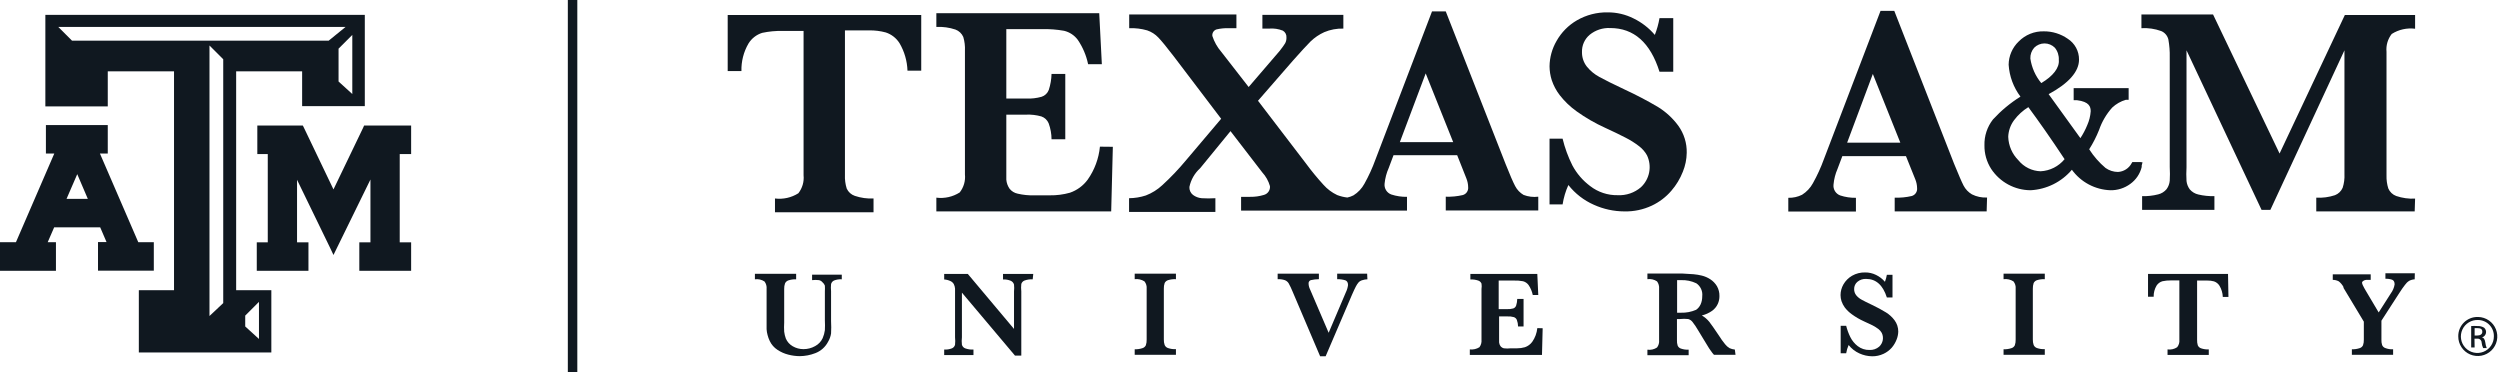 <svg width="860" height="128" viewBox="0 0 860 128" fill="none" xmlns="http://www.w3.org/2000/svg">
<path d="M198.597 0H195.334V128H198.597V0Z" fill="#101820"/>
<path d="M140.153 43.172H126.109H125.258L124.927 43.928L114.714 65.159L104.548 43.928L104.169 43.172H103.365H89.795H88.518V44.496V51.73V53.007H89.795H92.112V83.364H89.606H88.329V84.64V91.875V93.152H89.606H104.831H106.108V91.875V84.64V83.364H104.831H102.183V61.849L113.579 85.302L114.714 87.714L115.896 85.302L127.433 61.755V83.364H124.88H123.603V84.64V91.875V93.152H124.88H140.153H141.43V91.875V84.64V83.364H140.153H137.505V53.007H140.153H141.43V51.73V44.496V43.172H140.153Z" fill="#101820"/>
<path d="M51.635 83.316H47.569L34.376 52.818H37.071V43.029H15.793V52.818H18.677L5.485 83.316H0V93.151H19.245V83.316H16.408L18.63 78.209H34.471L36.646 83.269H33.714V93.104H52.912V83.316H51.635ZM30.215 68.421H22.886L26.574 59.91L30.215 68.421Z" fill="#101820"/>
<path d="M123.981 5.107H15.604V36.599H37.072V24.541H59.863V99.819H47.758V121.239H93.341V99.819H81.236V24.541H103.932V36.504H125.494V5.107H123.981ZM84.356 108.566L89.085 103.838V116.605L84.356 112.302V108.566ZM76.791 104.263L72.062 108.708V15.652L76.791 20.38V104.263ZM24.777 13.997L20.049 9.268H118.874L113.058 13.997H24.777ZM121.191 32.343L116.463 28.04V16.739L121.191 12.011V32.343Z" fill="#101820"/>
<path d="M316.904 24.305H312.175C312.063 20.973 311.121 17.723 309.433 14.848C308.334 13.105 306.662 11.801 304.704 11.16C302.87 10.667 300.977 10.428 299.077 10.45H290.661V60.147C290.588 61.747 290.796 63.347 291.275 64.875C291.545 65.461 291.931 65.986 292.411 66.417C292.891 66.848 293.454 67.176 294.065 67.381C296.135 68.076 298.315 68.381 300.496 68.28V73.008H266.593V68.28C269.399 68.631 272.241 67.996 274.631 66.483C276.01 64.729 276.655 62.508 276.428 60.289V10.64H269.241C266.874 10.586 264.51 10.809 262.195 11.302C260.224 11.917 258.543 13.227 257.467 14.99C255.801 17.857 254.966 21.132 255.055 24.447H250.327V5.155H316.904V24.305Z" fill="#101820"/>
<path d="M382.818 50.5L382.251 72.724H322.105V67.995C324.912 68.354 327.756 67.719 330.143 66.198C331.522 64.445 332.167 62.224 331.94 60.004V17.448C332.019 15.851 331.827 14.252 331.373 12.719C331.119 12.134 330.749 11.606 330.286 11.167C329.823 10.728 329.276 10.388 328.677 10.166C326.562 9.459 324.332 9.154 322.105 9.268V4.539H378.137L379.036 22.082H374.307C373.689 19.085 372.484 16.241 370.761 13.712C369.604 12.145 367.928 11.039 366.032 10.591C363.536 10.146 361.001 9.956 358.467 10.024H346.173V33.903H353.029C354.816 33.982 356.604 33.775 358.325 33.288C358.886 33.105 359.399 32.797 359.825 32.387C360.25 31.978 360.578 31.478 360.784 30.924C361.364 29.151 361.682 27.303 361.729 25.439H366.458V47.899H361.729C361.719 46.027 361.383 44.171 360.736 42.414C360.509 41.866 360.168 41.371 359.736 40.964C359.304 40.556 358.791 40.245 358.23 40.05C356.524 39.571 354.753 39.363 352.982 39.435H346.173V55.985C346.173 58.633 346.173 60.713 346.173 61.801C346.263 62.902 346.638 63.961 347.26 64.874C347.962 65.783 348.971 66.404 350.097 66.624C351.925 67.055 353.8 67.246 355.677 67.191H361.115C363.463 67.231 365.805 66.929 368.066 66.293C370.508 65.45 372.636 63.883 374.165 61.801C376.529 58.447 377.979 54.536 378.374 50.453L382.818 50.5Z" fill="#101820"/>
<path d="M524.106 67.05C522.879 66.332 521.879 65.284 521.221 64.024C520.512 62.7 519.424 60.194 517.959 56.506L497.342 3.925H492.614L473.133 54.945C472.099 57.802 470.834 60.569 469.35 63.22C468.466 64.842 467.179 66.21 465.614 67.192C464.943 67.541 464.227 67.796 463.486 67.949C462.289 67.815 461.113 67.529 459.987 67.098C458.187 66.249 456.578 65.042 455.259 63.551C453.112 61.202 451.091 58.739 449.206 56.175L432.751 34.66L444.809 20.806C447.457 17.779 449.537 15.604 450.814 14.28C452.193 12.944 453.793 11.856 455.543 11.065C457.619 10.187 459.861 9.767 462.115 9.836V5.107H434.264V9.836H436.581C438.191 9.7 439.811 9.943 441.31 10.545C441.716 10.784 442.047 11.132 442.265 11.55C442.482 11.968 442.577 12.439 442.539 12.909C442.566 13.581 442.419 14.249 442.114 14.848C441.83 15.368 441.168 16.266 440.222 17.496L429.536 29.932L420.079 17.779C418.721 16.203 417.692 14.37 417.053 12.389C416.984 11.904 417.089 11.411 417.349 10.996C417.608 10.581 418.006 10.27 418.471 10.119C419.865 9.791 421.296 9.648 422.727 9.694H425.328V4.965H388.445V9.694C390.537 9.616 392.628 9.871 394.64 10.45C396.098 10.946 397.412 11.79 398.47 12.909C399.557 14.044 401.354 16.219 403.813 19.434L420.079 40.855L408.069 55.04C405.526 58.108 402.777 60.999 399.841 63.693C398.195 65.228 396.268 66.432 394.167 67.239C392.303 67.846 390.358 68.165 388.398 68.185V72.914H418.093V68.185C416.518 68.282 414.939 68.282 413.365 68.185C412.286 68.089 411.255 67.696 410.386 67.05C409.973 66.728 409.645 66.309 409.431 65.832C409.216 65.353 409.122 64.831 409.156 64.308C409.671 61.827 410.963 59.574 412.844 57.877L423.294 45.11L434.217 59.296C435.457 60.643 436.364 62.263 436.865 64.024C436.933 64.693 436.762 65.365 436.381 65.919C435.999 66.474 435.434 66.874 434.785 67.05C433.253 67.516 431.657 67.739 430.056 67.712H426.935V72.441H484.008V67.712C482.179 67.745 480.357 67.473 478.618 66.908C477.859 66.635 477.216 66.112 476.795 65.424C476.373 64.736 476.199 63.926 476.301 63.126C476.488 61.281 476.967 59.477 477.719 57.782L479.374 53.385H501.267L504.435 61.376C504.826 62.338 505.034 63.364 505.05 64.402C505.106 64.996 504.952 65.591 504.615 66.083C504.278 66.576 503.78 66.934 503.206 67.098C501.285 67.544 499.313 67.735 497.342 67.665V72.394H529.165V67.665C527.454 67.881 525.716 67.67 524.106 67.05ZM481.549 48.893L490.439 25.25L499.896 48.893H481.549Z" fill="#101820"/>
<path d="M580.232 52.581C580.196 54.804 579.747 57 578.908 59.059C577.968 61.46 576.624 63.683 574.936 65.632C573.083 67.789 570.795 69.529 568.221 70.738C565.264 72.12 562.028 72.8 558.764 72.724C555.161 72.707 551.601 71.933 548.314 70.454C544.87 68.938 541.851 66.6 539.52 63.645C538.562 65.769 537.895 68.011 537.534 70.313H533.042V47.711H537.534C538.303 50.885 539.429 53.963 540.891 56.884C542.387 59.689 544.486 62.127 547.038 64.024C549.742 66.111 553.079 67.213 556.495 67.145C559.412 67.293 562.274 66.311 564.486 64.402C565.952 63.031 566.944 61.229 567.318 59.257C567.692 57.285 567.429 55.245 566.566 53.432C565.893 52.217 564.975 51.154 563.871 50.311C562.394 49.169 560.811 48.171 559.143 47.332C557.109 46.292 554.793 45.157 552.192 43.975C548.736 42.409 545.442 40.509 542.357 38.301C540.157 36.733 538.198 34.854 536.541 32.721C535.346 31.168 534.419 29.426 533.798 27.567C533.313 26.037 533.058 24.444 533.042 22.839C533.077 19.764 533.908 16.75 535.453 14.091C537.11 11.144 539.526 8.695 542.451 6.998C545.681 5.13 549.36 4.181 553.09 4.256C556.16 4.243 559.19 4.956 561.933 6.336C564.742 7.7 567.238 9.632 569.262 12.011C569.99 10.146 570.529 8.214 570.869 6.242H575.598V24.683H570.869C567.717 14.659 562.059 9.646 553.894 9.646C551.34 9.522 548.831 10.348 546.849 11.963C545.986 12.692 545.299 13.606 544.84 14.638C544.382 15.67 544.163 16.793 544.201 17.921C544.172 19.716 544.756 21.467 545.856 22.886C547.051 24.363 548.53 25.585 550.206 26.48C552.003 27.473 554.934 28.939 558.954 30.83C562.866 32.638 566.686 34.642 570.396 36.835C573.102 38.516 575.462 40.698 577.347 43.266C579.298 45.974 580.31 49.245 580.232 52.581V52.581Z" fill="#101820"/>
<path d="M683.408 72.724H651.774V67.996C653.745 68.065 655.717 67.874 657.638 67.428C658.211 67.265 658.71 66.906 659.047 66.414C659.384 65.922 659.538 65.327 659.482 64.733C659.465 63.695 659.257 62.669 658.867 61.707L655.652 53.716H633.759L632.104 58.113C631.365 59.81 630.902 61.614 630.733 63.456C630.631 64.256 630.805 65.067 631.227 65.755C631.648 66.442 632.291 66.966 633.049 67.239C634.789 67.807 636.611 68.078 638.44 68.043V72.771H615.176V68.043C616.814 68.092 618.438 67.734 619.904 67.003C621.469 66.021 622.756 64.653 623.64 63.031C625.124 60.38 626.389 57.612 627.423 54.756L646.904 3.736H651.632L672.201 56.316C673.714 60.005 674.802 62.558 675.464 63.835C676.12 65.096 677.12 66.145 678.348 66.861C679.959 67.668 681.751 68.042 683.55 67.948L683.408 72.724ZM653.713 49.082L644.256 25.439L635.414 49.082H653.713Z" fill="#101820"/>
<path d="M830.653 72.724H796.797V67.996C798.975 68.12 801.157 67.831 803.227 67.145C803.817 66.918 804.355 66.575 804.81 66.136C805.265 65.697 805.627 65.172 805.875 64.591C806.367 63.066 806.575 61.463 806.49 59.863V17.306L781.004 72.204H777.977L752.16 17.306V57.546C752.063 59.12 752.063 60.7 752.16 62.274C752.273 63.32 752.665 64.316 753.295 65.159C754.061 66.039 755.088 66.652 756.226 66.908C758.038 67.335 759.898 67.526 761.759 67.476V72.204H736.887V67.476C738.751 67.53 740.613 67.323 742.419 66.861C743.551 66.592 744.563 65.961 745.304 65.064C745.921 64.219 746.297 63.222 746.391 62.18C746.48 60.605 746.48 59.026 746.391 57.451V19.718C746.441 17.658 746.282 15.599 745.918 13.571C745.763 12.931 745.459 12.337 745.032 11.836C744.605 11.335 744.066 10.941 743.459 10.687C741.281 9.895 738.964 9.558 736.65 9.694V4.965H761.286L784.172 52.817L806.632 5.154H830.794V9.883C827.988 9.528 825.145 10.163 822.756 11.68C821.389 13.421 820.745 15.623 820.959 17.827V60.383C820.917 61.888 821.125 63.39 821.574 64.828C821.828 65.426 822.202 65.966 822.674 66.414C823.146 66.861 823.705 67.207 824.316 67.428C826.4 68.132 828.598 68.437 830.794 68.327L830.653 72.724Z" fill="#101820"/>
<path d="M289.573 96.082C288.654 96.017 287.732 96.163 286.878 96.508C286.631 96.626 286.415 96.798 286.243 97.011C286.071 97.223 285.949 97.472 285.885 97.737C285.802 98.555 285.802 99.379 285.885 100.196V110.457C285.968 111.874 285.968 113.295 285.885 114.713C285.731 115.733 285.377 116.713 284.844 117.597C283.916 119.377 282.369 120.756 280.494 121.474C278.776 122.148 276.949 122.5 275.104 122.515C273.779 122.504 272.461 122.33 271.179 121.994C269.849 121.66 268.585 121.1 267.444 120.339C266.299 119.593 265.383 118.546 264.796 117.313C264.472 116.648 264.219 115.95 264.039 115.233C263.862 114.584 263.751 113.918 263.708 113.247C263.708 112.679 263.708 111.875 263.708 110.882V99.392C263.801 98.482 263.548 97.571 262.999 96.839C262.027 96.186 260.848 95.916 259.689 96.082V94.191H273.874V96.082C272.96 96.043 272.047 96.172 271.179 96.461C270.929 96.547 270.699 96.684 270.504 96.863C270.309 97.042 270.152 97.259 270.044 97.501C269.835 98.109 269.739 98.75 269.761 99.392V110.977C269.693 112.016 269.693 113.059 269.761 114.098C269.858 114.905 270.048 115.698 270.328 116.462C270.807 117.579 271.637 118.508 272.692 119.11C273.811 119.763 275.085 120.106 276.38 120.103C277.788 120.112 279.173 119.753 280.4 119.063C281.543 118.458 282.457 117.494 283 116.32C283.379 115.446 283.633 114.523 283.757 113.578C283.817 112.459 283.817 111.339 283.757 110.22V100.243C283.794 99.582 283.794 98.919 283.757 98.257C283.597 97.813 283.319 97.421 282.953 97.123C282.644 96.735 282.209 96.467 281.724 96.366C280.939 96.27 280.145 96.27 279.359 96.366V94.475H289.573V96.082Z" fill="#101820"/>
<path d="M355.252 96.082C354.287 96.032 353.322 96.177 352.415 96.508C352.156 96.61 351.924 96.77 351.735 96.974C351.547 97.179 351.407 97.424 351.327 97.69C351.231 98.538 351.231 99.395 351.327 100.243V122.325H349.152L330.9 100.669V116.037C330.799 116.885 330.799 117.742 330.9 118.59C330.974 118.865 331.111 119.119 331.3 119.332C331.488 119.546 331.724 119.712 331.988 119.819C332.909 120.159 333.891 120.304 334.872 120.245V122.136H324.8V120.245C325.719 120.301 326.639 120.155 327.496 119.819C327.751 119.706 327.977 119.537 328.157 119.324C328.337 119.111 328.467 118.86 328.536 118.59C328.628 117.741 328.628 116.885 328.536 116.037V101.851C328.536 100.716 328.536 99.818 328.536 99.251C328.49 98.724 328.346 98.21 328.11 97.737C327.85 97.28 327.453 96.916 326.975 96.697C326.291 96.376 325.554 96.183 324.8 96.13V94.238H332.933L348.821 113.152V100.243C348.909 99.458 348.909 98.665 348.821 97.879C348.741 97.601 348.603 97.344 348.415 97.124C348.227 96.903 347.995 96.726 347.733 96.603C346.883 96.24 345.961 96.078 345.038 96.13V94.238H355.441L355.252 96.082Z" fill="#101820"/>
<path d="M404.522 122.043H390.336V120.151C391.234 120.179 392.13 120.051 392.984 119.773C393.24 119.7 393.478 119.574 393.681 119.403C393.885 119.232 394.05 119.02 394.166 118.78C394.378 118.156 394.474 117.5 394.45 116.841V99.346C394.544 98.428 394.273 97.511 393.694 96.793C392.696 96.16 391.509 95.892 390.336 96.036V94.145H404.522V96.036C403.611 95.991 402.699 96.103 401.827 96.367C401.572 96.443 401.336 96.57 401.132 96.741C400.929 96.912 400.763 97.123 400.645 97.36C400.431 97.983 400.335 98.641 400.361 99.299V116.794C400.337 117.437 400.433 118.078 400.645 118.686C400.75 118.929 400.906 119.147 401.101 119.326C401.297 119.506 401.528 119.642 401.779 119.726C402.66 120.031 403.592 120.159 404.522 120.104V122.043Z" fill="#101820"/>
<path d="M470.39 96.084C469.812 96.094 469.238 96.189 468.688 96.367C468.185 96.492 467.726 96.754 467.364 97.124C466.995 97.559 466.678 98.035 466.418 98.542C466.087 99.157 465.662 100.103 465.094 101.379L456.016 122.563H454.124L444.667 100.339C444.273 99.349 443.815 98.386 443.296 97.455C442.987 96.956 442.522 96.573 441.972 96.367C441.178 96.112 440.346 96 439.513 96.036V94.145H453.699V96.036C452.76 96.049 451.825 96.16 450.909 96.367C450.66 96.453 450.448 96.622 450.31 96.846C450.172 97.07 450.116 97.336 450.152 97.597C450.178 98.289 450.356 98.967 450.672 99.582L457.056 114.477L462.966 100.576C463.354 99.787 463.609 98.941 463.723 98.069C463.723 97.171 463.392 96.651 462.777 96.414C461.871 96.15 460.931 96.022 459.988 96.036V94.145H470.296L470.39 96.084Z" fill="#101820"/>
<path d="M530.678 112.916L530.442 122.089H505.617V120.198C506.774 120.33 507.942 120.063 508.927 119.441C509.472 118.707 509.725 117.797 509.636 116.888V99.392C509.731 98.781 509.731 98.159 509.636 97.548C509.533 97.303 509.379 97.084 509.183 96.904C508.987 96.725 508.754 96.589 508.502 96.508C507.635 96.215 506.72 96.086 505.806 96.13V94.238H528.834L529.165 101.473H527.274C527.02 100.236 526.522 99.062 525.808 98.021C525.34 97.393 524.673 96.943 523.916 96.744C522.888 96.551 521.841 96.471 520.796 96.508H515.547V106.343H518.384C519.117 106.379 519.851 106.299 520.559 106.107C520.789 106.027 520.998 105.896 521.17 105.724C521.342 105.552 521.473 105.344 521.552 105.114C521.786 104.379 521.914 103.615 521.93 102.844H524.106V112.301H522.214C522.207 111.525 522.063 110.757 521.789 110.031C521.695 109.807 521.554 109.606 521.374 109.443C521.194 109.279 520.981 109.157 520.748 109.086C520.041 108.888 519.306 108.808 518.573 108.849H515.689V115.375C515.689 116.462 515.689 117.266 515.689 117.786C515.735 118.245 515.897 118.685 516.162 119.063C516.459 119.441 516.876 119.708 517.344 119.819C518.113 119.914 518.891 119.914 519.661 119.819H521.883C522.795 119.824 523.703 119.696 524.578 119.441C525.584 119.099 526.459 118.455 527.085 117.597C528.065 116.198 528.667 114.569 528.834 112.869L530.678 112.916Z" fill="#101820"/>
<path d="M597.019 122.043H589.595C589.214 121.629 588.866 121.187 588.555 120.719C588.129 120.151 587.703 119.489 587.231 118.686L586.049 116.747L584.157 113.626C583.578 112.621 582.93 111.657 582.218 110.742C581.846 110.265 581.333 109.918 580.753 109.749C579.81 109.643 578.858 109.643 577.916 109.749H576.875V117.031C576.843 117.654 576.923 118.279 577.112 118.875C577.212 119.121 577.366 119.343 577.562 119.522C577.758 119.702 577.992 119.836 578.246 119.915C579.097 120.207 579.996 120.335 580.894 120.293V122.185H566.709V120.293C567.868 120.459 569.047 120.19 570.019 119.537C570.576 118.809 570.831 117.894 570.728 116.983V99.346C570.816 98.436 570.564 97.526 570.019 96.793C569.047 96.139 567.868 95.87 566.709 96.036V94.097H573.14H578.719L582.597 94.334C583.553 94.419 584.501 94.577 585.434 94.807C586.476 95.063 587.468 95.495 588.365 96.083C589.29 96.691 590.065 97.499 590.635 98.448C591.22 99.485 591.514 100.661 591.486 101.852C591.499 102.781 591.305 103.702 590.919 104.547C590.484 105.487 589.817 106.301 588.98 106.912C587.91 107.667 586.707 108.212 585.434 108.519C586.408 109.086 587.272 109.823 587.987 110.694C588.649 111.546 589.784 113.153 591.297 115.423C591.943 116.46 592.653 117.455 593.425 118.402C593.853 118.954 594.383 119.42 594.985 119.773C595.554 120.029 596.161 120.189 596.782 120.246L597.019 122.043ZM585.576 101.852C585.665 101.004 585.523 100.147 585.165 99.373C584.807 98.599 584.246 97.936 583.542 97.455C581.893 96.663 580.074 96.29 578.246 96.367H576.923V107.574H578.246C580.032 107.629 581.808 107.29 583.448 106.581C584.772 105.682 585.576 104.075 585.576 101.852Z" fill="#101820"/>
<path d="M653.004 114.052C652.979 114.992 652.787 115.921 652.437 116.794C652.044 117.81 651.485 118.753 650.782 119.584C649.993 120.482 649.027 121.206 647.945 121.712C646.717 122.288 645.376 122.579 644.02 122.563C642.501 122.541 641.003 122.203 639.623 121.57C638.176 120.924 636.91 119.934 635.934 118.686C635.531 119.591 635.245 120.545 635.083 121.523H633.192V112.066H635.083C635.413 113.406 635.889 114.706 636.502 115.943C637.104 117.164 637.977 118.232 639.055 119.064C640.204 119.953 641.622 120.42 643.074 120.388C644.298 120.459 645.502 120.052 646.432 119.253C647.072 118.667 647.505 117.89 647.667 117.038C647.829 116.186 647.711 115.304 647.33 114.525C647.047 114.01 646.661 113.559 646.195 113.201C645.553 112.72 644.873 112.293 644.162 111.924L641.23 110.553C639.765 109.892 638.371 109.084 637.069 108.141C636.137 107.48 635.308 106.683 634.61 105.777C634.125 105.113 633.743 104.379 633.476 103.602C633.262 102.929 633.15 102.227 633.145 101.521C633.15 100.227 633.493 98.956 634.138 97.833C634.852 96.596 635.879 95.568 637.116 94.854C638.482 94.072 640.036 93.68 641.609 93.719C642.903 93.707 644.183 93.998 645.344 94.57C646.521 95.138 647.567 95.943 648.418 96.935C648.722 96.156 648.944 95.348 649.079 94.523H651.018V102.325H649.079C647.724 98.07 645.344 95.942 641.94 95.942C640.858 95.89 639.795 96.244 638.961 96.935C638.595 97.24 638.303 97.624 638.107 98.058C637.91 98.492 637.814 98.965 637.826 99.441C637.807 100.211 638.058 100.963 638.535 101.569C639.045 102.188 639.671 102.703 640.379 103.082C641.136 103.507 642.365 104.122 644.067 104.926C645.688 105.692 647.266 106.544 648.796 107.479C649.933 108.186 650.928 109.1 651.728 110.174C652.56 111.295 653.008 112.655 653.004 114.052V114.052Z" fill="#101820"/>
<path d="M703.409 122.043H689.224V120.151C690.137 120.184 691.05 120.056 691.919 119.773C692.175 119.7 692.412 119.574 692.616 119.403C692.82 119.232 692.985 119.02 693.101 118.78C693.314 118.157 693.41 117.5 693.385 116.841V99.346C693.479 98.428 693.207 97.511 692.628 96.793C691.617 96.149 690.412 95.881 689.224 96.036V94.145H703.409V96.036C702.514 95.996 701.619 96.108 700.761 96.367C700.507 96.443 700.27 96.57 700.067 96.741C699.864 96.912 699.698 97.123 699.579 97.36C699.376 97.986 699.28 98.641 699.295 99.299V116.794C699.276 117.437 699.372 118.077 699.579 118.686C699.687 118.927 699.844 119.144 700.039 119.323C700.234 119.502 700.464 119.639 700.714 119.726C701.58 120.024 702.495 120.152 703.409 120.104V122.043Z" fill="#101820"/>
<path d="M766.582 102.135H764.643C764.591 100.783 764.201 99.466 763.508 98.305C763.072 97.597 762.403 97.062 761.617 96.792C760.862 96.584 760.082 96.489 759.3 96.508H755.801V116.888C755.775 117.527 755.855 118.166 756.037 118.779C756.14 119.024 756.295 119.244 756.491 119.423C756.687 119.603 756.919 119.738 757.172 119.819C758.022 120.113 758.921 120.242 759.82 120.198V122.089H745.634V120.198C746.793 120.364 747.973 120.094 748.944 119.441C749.523 118.723 749.795 117.805 749.701 116.888V96.461H746.769C745.8 96.448 744.833 96.543 743.885 96.744C743.046 96.985 742.323 97.523 741.852 98.257C741.169 99.416 740.825 100.743 740.859 102.088H738.92V94.238H766.44L766.582 102.135Z" fill="#101820"/>
<path d="M830.653 96.084C829.994 96.123 829.349 96.3 828.762 96.604C828.183 96.973 827.684 97.456 827.296 98.022C826.776 98.684 826.02 99.724 825.074 101.238L819.211 110.316V116.889C819.183 117.497 819.263 118.105 819.447 118.686C819.542 118.927 819.689 119.145 819.877 119.325C820.064 119.505 820.289 119.641 820.535 119.726C821.392 120.059 822.311 120.204 823.23 120.151V122.043H809.044V120.151C809.942 120.181 810.838 120.053 811.692 119.773C811.948 119.7 812.186 119.574 812.389 119.403C812.593 119.232 812.758 119.02 812.874 118.78C813.088 118.157 813.184 117.5 813.158 116.841V110.647L806.16 99.015V98.731C805.762 97.982 805.215 97.322 804.552 96.793C803.914 96.447 803.198 96.268 802.472 96.273V94.381H815.522V96.273H813.962C813.624 96.3 813.298 96.414 813.016 96.604C812.8 96.713 812.632 96.898 812.543 97.124C812.551 97.453 812.632 97.776 812.78 98.069C813.121 98.782 813.5 99.477 813.915 100.15L818.265 107.479L822.426 100.954C823.113 100.036 823.567 98.965 823.75 97.833C823.75 96.982 823.466 96.462 822.899 96.225C822.152 95.978 821.368 95.866 820.582 95.894V94.003H830.701L830.653 96.084Z" fill="#101820"/>
<path d="M736.319 55.748H733.529L733.293 56.127C732.835 56.998 732.158 57.735 731.329 58.266C730.5 58.796 729.547 59.102 728.564 59.153C727.039 59.138 725.555 58.66 724.309 57.782C722.119 55.934 720.222 53.766 718.682 51.351C720.023 49.24 721.163 47.008 722.086 44.684C723.06 41.857 724.587 39.253 726.578 37.024C727.916 35.76 729.537 34.835 731.307 34.328H731.638H732.252V30.309H713.339V34.47H714.095H714.473C718.776 34.99 719.202 36.787 719.202 38.3C719.084 39.933 718.684 41.533 718.02 43.029C717.38 44.6 716.588 46.104 715.655 47.521L704.733 32.39C711.636 28.654 715.183 24.635 715.183 20.521C715.199 19.093 714.852 17.683 714.174 16.426C713.496 15.168 712.508 14.104 711.305 13.334C708.894 11.65 706.019 10.758 703.078 10.781C701.472 10.738 699.875 11.026 698.386 11.628C696.898 12.23 695.549 13.133 694.425 14.28C693.345 15.314 692.484 16.554 691.891 17.926C691.298 19.299 690.986 20.776 690.973 22.271C691.23 26.246 692.643 30.059 695.039 33.241C691.548 35.42 688.367 38.06 685.582 41.09C683.6 43.622 682.563 46.766 682.651 49.98C682.604 52.86 683.411 55.689 684.968 58.113C686.45 60.359 688.464 62.203 690.832 63.482C693.2 64.761 695.847 65.434 698.538 65.442C701.258 65.295 703.919 64.595 706.358 63.383C708.797 62.172 710.964 60.475 712.724 58.396C714.251 60.499 716.237 62.226 718.531 63.446C720.825 64.667 723.367 65.349 725.964 65.442C728.426 65.49 730.836 64.725 732.82 63.267C734.78 61.858 736.172 59.795 736.744 57.451V56.931L737.028 55.843L736.319 55.748ZM702.179 28.56C700.189 26.148 698.897 23.237 698.444 20.143C698.385 18.773 698.86 17.434 699.768 16.407C700.233 15.941 700.786 15.572 701.395 15.319C702.003 15.067 702.655 14.937 703.314 14.937C703.973 14.937 704.625 15.067 705.234 15.319C705.842 15.572 706.395 15.941 706.86 16.407C707.821 17.575 708.31 19.059 708.232 20.569C708.515 23.358 706.198 26.195 702.227 28.56H702.179ZM697.735 36.834C701.234 41.563 705.442 47.521 710.218 54.755C709.21 55.982 707.958 56.985 706.542 57.701C705.125 58.418 703.575 58.831 701.99 58.916C700.516 58.876 699.068 58.517 697.746 57.864C696.423 57.212 695.258 56.28 694.33 55.134C692.178 52.982 690.926 50.09 690.831 47.048C690.909 45 691.601 43.023 692.817 41.374C694.168 39.559 695.853 38.018 697.782 36.834H697.735Z" fill="#101820"/>
<path d="M852.498 109.039C853.822 109.067 855.107 109.485 856.194 110.242C857.28 110.999 858.119 112.06 858.604 113.291C859.089 114.523 859.199 115.871 858.92 117.165C858.641 118.459 857.986 119.642 857.037 120.565C856.088 121.488 854.887 122.11 853.586 122.352C852.284 122.595 850.94 122.447 849.722 121.928C848.504 121.408 847.467 120.541 846.741 119.434C846.015 118.327 845.633 117.03 845.642 115.706C845.629 114.827 845.793 113.954 846.123 113.139C846.454 112.325 846.945 111.585 847.566 110.963C848.188 110.341 848.928 109.851 849.743 109.52C850.557 109.19 851.43 109.026 852.309 109.039H852.498ZM852.498 110.079C851.365 110.022 850.242 110.306 849.272 110.894C848.303 111.482 847.531 112.347 847.058 113.378C846.585 114.408 846.431 115.557 846.617 116.676C846.803 117.794 847.32 118.832 848.101 119.654C848.882 120.476 849.891 121.045 850.999 121.288C852.107 121.531 853.262 121.437 854.315 121.017C855.369 120.597 856.272 119.871 856.909 118.933C857.546 117.995 857.887 116.887 857.889 115.753C857.914 115.025 857.794 114.299 857.535 113.618C857.277 112.936 856.885 112.314 856.383 111.785C855.882 111.257 855.28 110.834 854.612 110.541C853.945 110.248 853.227 110.091 852.498 110.079V110.079ZM851.269 119.536H850.087V112.159C850.795 112.108 851.506 112.108 852.214 112.159C853.026 112.11 853.834 112.307 854.531 112.727C854.803 112.959 855.005 113.261 855.115 113.601C855.225 113.941 855.239 114.304 855.156 114.651C855.073 114.998 854.896 115.316 854.644 115.569C854.392 115.822 854.075 116 853.728 116.084C854.39 116.084 854.815 116.793 854.957 117.881C855.019 118.516 855.178 119.138 855.43 119.725H854.2C853.915 119.131 853.739 118.49 853.68 117.834C853.676 117.636 853.63 117.441 853.544 117.263C853.457 117.085 853.334 116.927 853.181 116.802C853.028 116.676 852.85 116.585 852.659 116.534C852.467 116.484 852.267 116.475 852.073 116.51H851.221L851.269 119.536ZM851.269 115.422H852.12C853.113 115.422 853.917 115.044 853.917 114.145C853.917 113.247 853.444 112.869 852.12 112.869H851.269V115.422Z" fill="#101820"/>
</svg>
